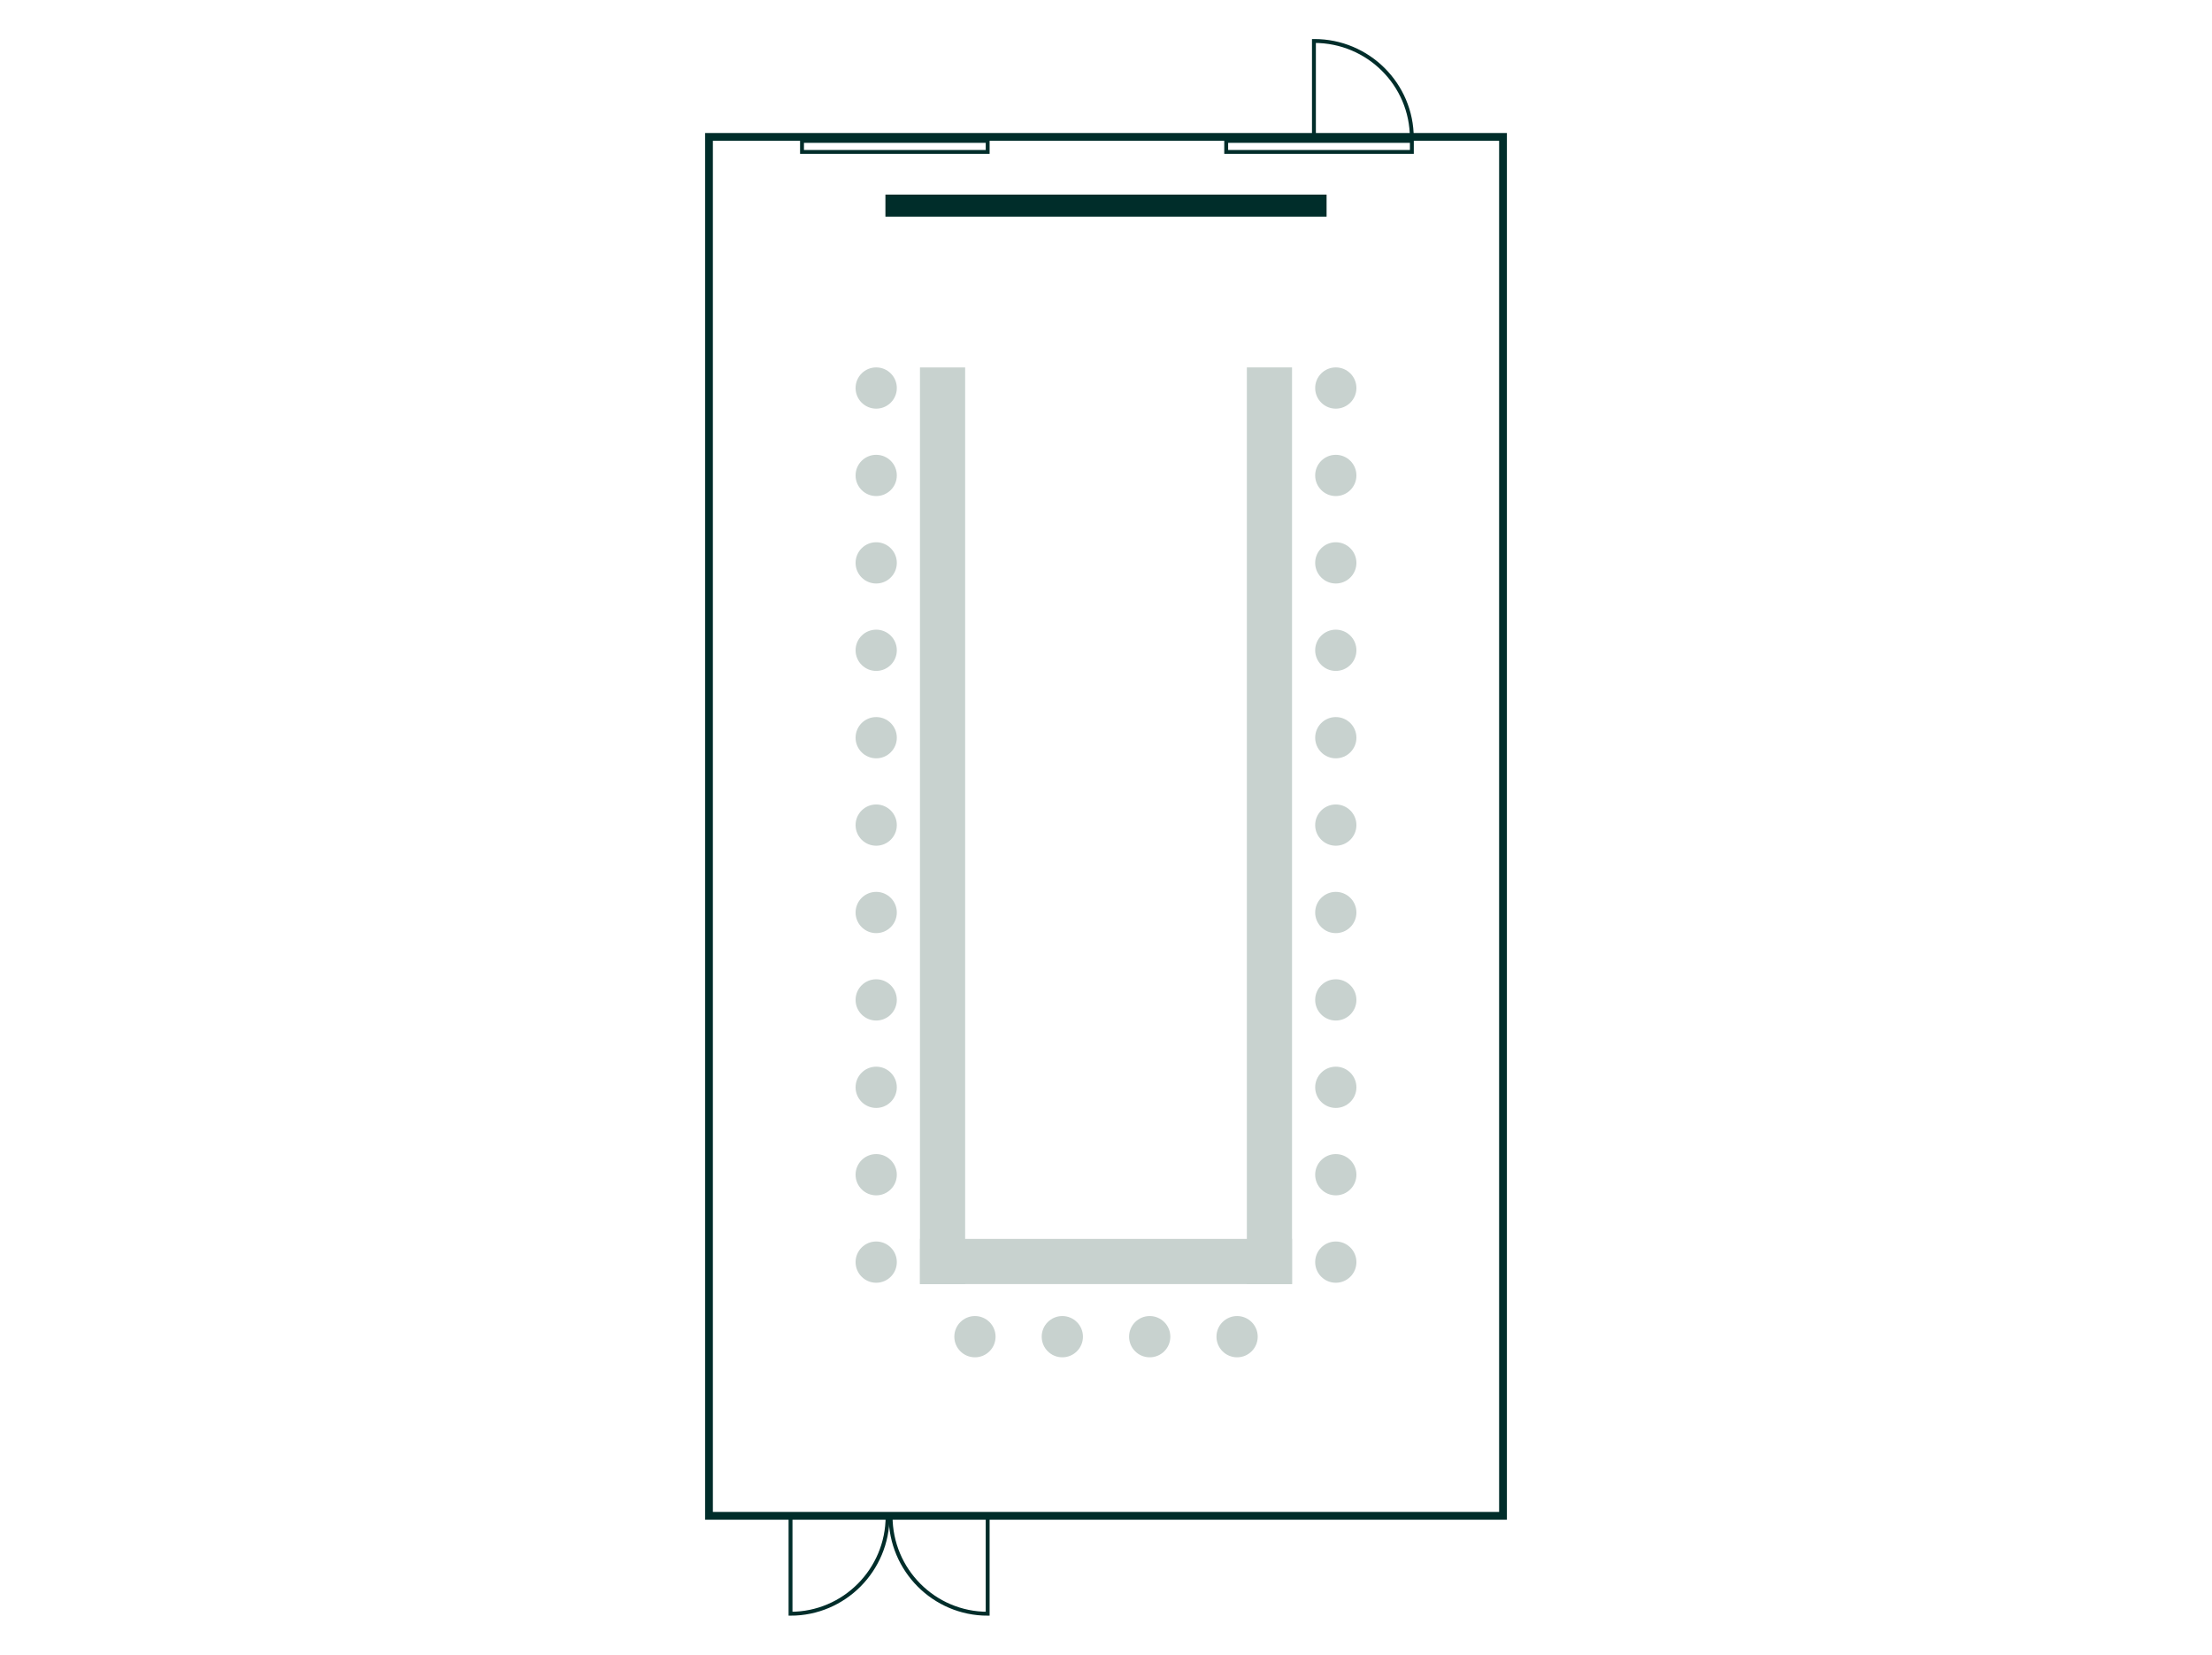 <?xml version="1.0" encoding="UTF-8"?>
<svg xmlns="http://www.w3.org/2000/svg" viewBox="0 0 568.55 425.2">
  <defs>
    <style>
      .cls-1 {
        fill: #002d2a;
      }

      .cls-2, .cls-3 {
        fill: none;
        stroke: #002d2a;
        stroke-miterlimit: 10;
      }

      .cls-3 {
        stroke-width: 2px;
      }

      .cls-4 {
        fill: #c8d2cf;
      }
    </style>
  </defs>
  <g id="Layout">
    <path class="cls-2" d="M337.72,10.53s.06,0,.09,0c13.84,0,25.07,11.17,25.07,24.95h-25.16s0-24.95,0-24.95Z"/>
    <rect class="cls-2" x="206.14" y="36.21" width="47.72" height="2.83" transform="translate(460 75.25) rotate(180)"/>
    <rect class="cls-2" x="315.16" y="36.21" width="47.72" height="2.83" transform="translate(678.05 75.25) rotate(180)"/>
    <rect class="cls-3" x="182.23" y="35.18" width="204.09" height="354.33"/>
    <path class="cls-2" d="M228.91,389.51s0,.06,0,.09c0,13.84,11.17,25.07,24.95,25.07v-25.16s-24.95,0-24.95,0Z"/>
    <path class="cls-2" d="M228.14,389.51s0,.06,0,.09c0,13.84-11.17,25.07-24.95,25.07v-25.16s24.95,0,24.95,0Z"/>
    <rect class="cls-1" x="281.44" y="-3.86" width="5.67" height="113.39" transform="translate(231.44 337.11) rotate(-90)"/>
  </g>
  <g id="Elemente">
    <g>
      <rect class="cls-4" x="124.49" y="206.39" width="235.55" height="11.61" transform="translate(454.46 -30.07) rotate(90)"/>
      <rect class="cls-4" x="236.46" y="318.36" width="95.63" height="11.61" transform="translate(568.55 648.32) rotate(180)"/>
      <rect class="cls-4" x="208.51" y="206.39" width="235.55" height="11.61" transform="translate(538.48 -114.1) rotate(90)"/>
      <g>
        <circle class="cls-4" cx="317.97" cy="343.48" r="5.3"/>
        <circle class="cls-4" cx="295.51" cy="343.48" r="5.3"/>
        <circle class="cls-4" cx="273.05" cy="343.48" r="5.3"/>
        <circle class="cls-4" cx="250.59" cy="343.48" r="5.3"/>
      </g>
      <circle class="cls-4" cx="225.21" cy="324.32" r="5.3"/>
      <circle class="cls-4" cx="225.21" cy="301.86" r="5.3"/>
      <circle class="cls-4" cx="225.21" cy="279.4" r="5.3"/>
      <circle class="cls-4" cx="225.21" cy="256.94" r="5.3"/>
      <circle class="cls-4" cx="225.21" cy="234.48" r="5.3"/>
      <circle class="cls-4" cx="225.21" cy="212.02" r="5.3"/>
      <circle class="cls-4" cx="225.21" cy="189.56" r="5.3"/>
      <circle class="cls-4" cx="225.21" cy="167.1" r="5.3"/>
      <circle class="cls-4" cx="225.21" cy="144.64" r="5.3"/>
      <circle class="cls-4" cx="225.21" cy="122.17" r="5.3"/>
      <circle class="cls-4" cx="225.21" cy="99.71" r="5.3"/>
      <circle class="cls-4" cx="343.34" cy="324.32" r="5.3"/>
      <circle class="cls-4" cx="343.34" cy="301.86" r="5.3"/>
      <circle class="cls-4" cx="343.34" cy="279.4" r="5.3"/>
      <circle class="cls-4" cx="343.34" cy="256.94" r="5.3"/>
      <circle class="cls-4" cx="343.34" cy="234.48" r="5.3"/>
      <circle class="cls-4" cx="343.34" cy="212.02" r="5.3"/>
      <circle class="cls-4" cx="343.34" cy="189.56" r="5.3"/>
      <circle class="cls-4" cx="343.34" cy="167.1" r="5.3"/>
      <circle class="cls-4" cx="343.34" cy="144.64" r="5.3"/>
      <circle class="cls-4" cx="343.34" cy="122.17" r="5.3"/>
      <circle class="cls-4" cx="343.34" cy="99.71" r="5.3"/>
    </g>
  </g>
</svg>